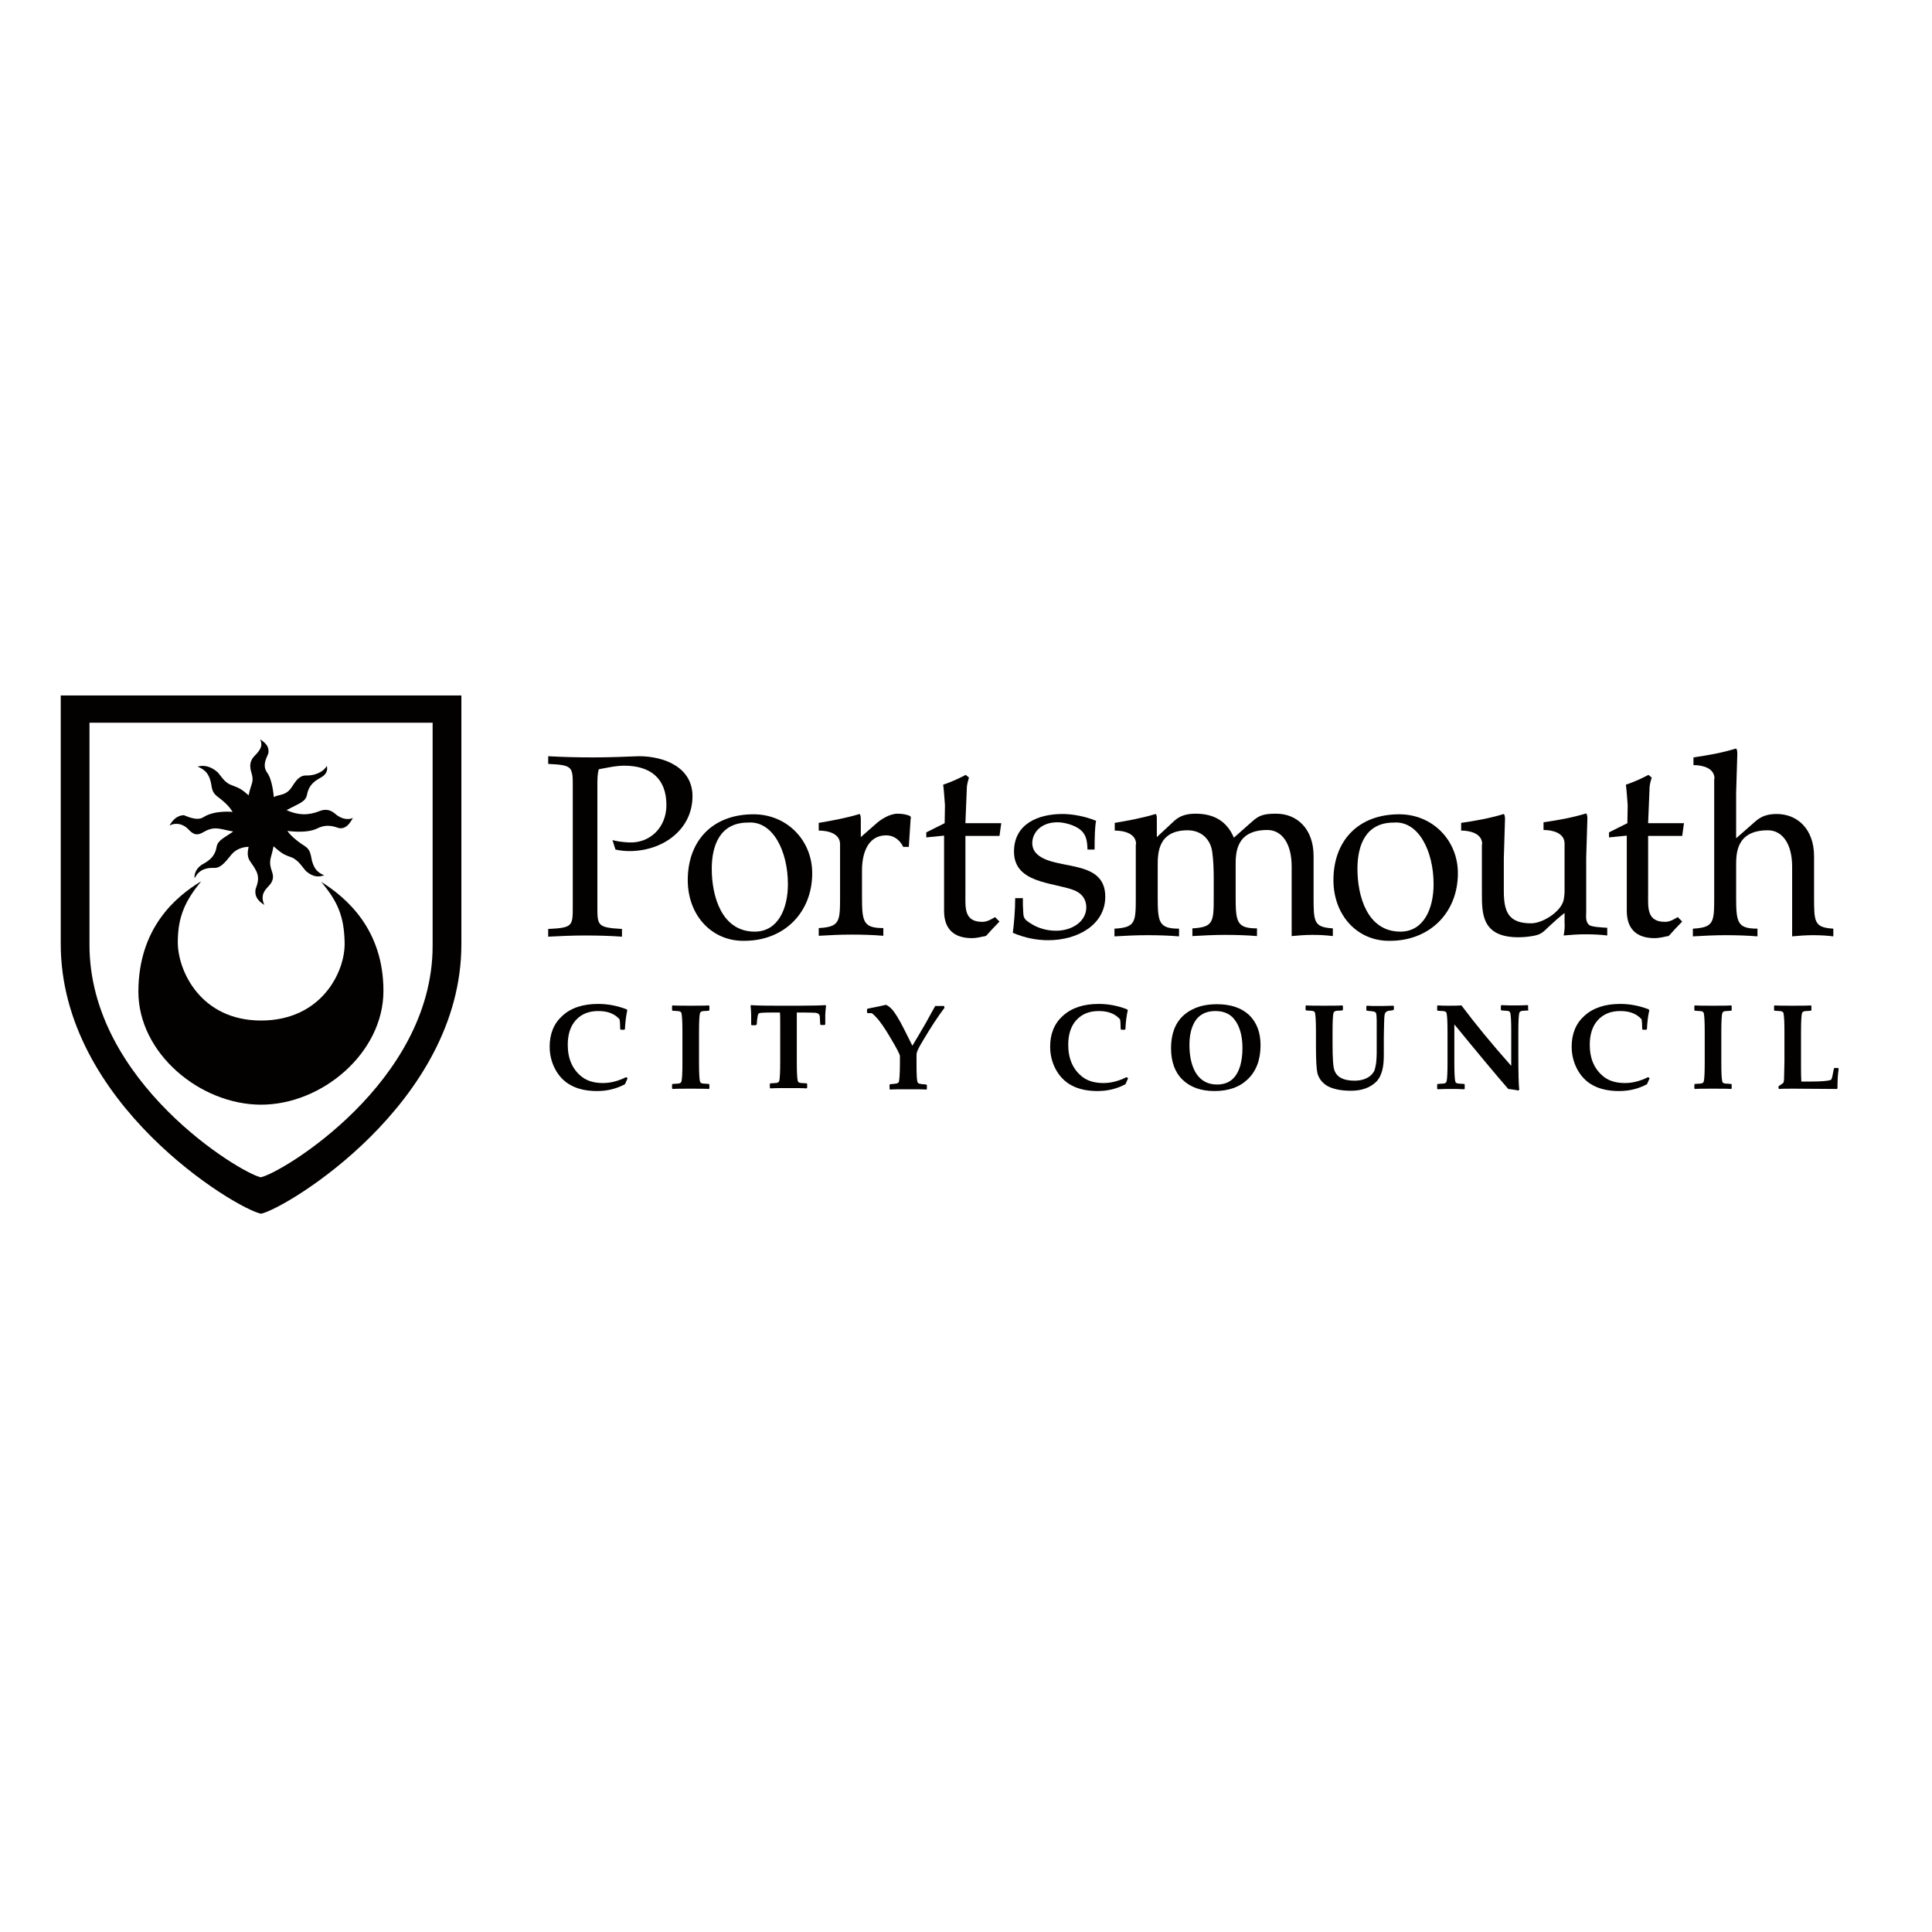 <svg xmlns="http://www.w3.org/2000/svg" xmlns:xlink="http://www.w3.org/1999/xlink" id="layer" x="0px" y="0px" viewBox="0 0 652 652" style="enable-background:new 0 0 652 652;" xml:space="preserve"> <style type="text/css"> .st0{fill:#030000;} </style> <g> <path class="st0" d="M155.7,234.7l-135.2,0c0,0,0,77.5,0,83.7c-0.1,54,59.1,89.5,67.6,91.2c8.5-1.8,67.6-37.3,67.6-90.9 L155.7,234.7z M88,397.3c-6.8-1.4-57.8-32.1-57.8-78.4c0,0,0-55.4,0-75H146c0,19.3,0,75.3,0,75.3C146,365.3,95,395.9,88,397.3"></path> <path class="st0" d="M108.4,297.6c5.6,6.7,7.7,11.6,7.9,20.4c0.3,9.8-7.7,26.4-28.2,26.4C67.7,344.4,60,327.6,60,318 c0-8.8,2.6-14.1,7.9-20.6c-8.8,5.3-21.1,15.9-21.2,37.1c-0.1,21,20.9,38.3,41.4,38.3c20.6,0,41.3-17.5,41.3-38.4 C129.4,313.7,117,303,108.4,297.6"></path> <path class="st0" d="M63.4,279.7c1.6,1.7,2.8,2.6,5.3,1.1c3.9-2.3,5.9-0.8,10-0.2c-2.5,1.9-5.2,2.8-5.6,5.2 c-0.5,3.1-2.3,4.5-4.6,5.8c-2.3,1.2-3.1,3.6-2.8,4.8c1.5-3.2,4.4-3.6,6.6-3.5c2.4,0.1,4.2-2.6,5.8-4.5c2.4-2.8,5.8-2.6,5.8-2.6 c-1,4.5,0.8,4.6,2.5,8c1.6,3.1-0.1,5.5-0.2,6.6c-0.2,2.1,0.7,3.5,3,5c-0.8-1.9-1.1-3.8,1.3-6.2c1.8-1.8,1.9-3.3,1.3-5 c-1.4-3.9-0.2-4.5,0.5-8.6c2.4,2,3,2.7,6,3.7c2.5,0.9,4.1,3.9,5.1,4.8c2.2,1.8,3.9,2,6,1.3c-2.3-1-3.1-2.1-3.8-3.9 c-0.9-2.3-0.3-4.4-2.8-6c-3.3-2.1-5.2-4.1-5.8-5.1c0,0,6.4,1,10-0.8c3.8-1.9,6.4-0.3,7.6-0.1c1.8,0.2,3.2-1,4.5-3.5 c-1,0.6-3.5,0.8-5.9-1.3c-1.9-1.7-3.7-1.6-5.3-1c-4,1.6-7.4,1.4-11.2-0.3c4.2-2.3,6.4-2.7,6.9-5.2c0.6-3.1,2.2-4.4,4.5-5.7 c2.3-1.2,2.5-2.8,2.2-4c-1.6,2.5-4.8,3.3-7,3.2c-2.4,0-3.5,1.9-4.9,4c-2,3-4.4,2.3-6,3.3c0,0-0.4-5.7-2.2-8.2 c-2.1-2.8,0.3-5.8,0.4-6.8c0.2-2.1-0.9-3.2-2.8-4.5c0.8,1.9,0.5,3.2-1.9,5.6c-1.8,1.8-1.6,3.8-1.1,5.5c1.1,3.4-0.1,3.7-0.9,7.8 c-2.4-2.1-3-2.4-5.9-3.5c-2.5-0.9-3.7-3.6-4.8-4.5c-2.2-1.8-4.4-2.3-6.5-1.7c2.8,1.2,3.6,2.6,4.2,4.4c0.8,2.3,0.1,4,2.7,5.9 c3,2.2,4.3,4,4.9,5c0,0-6-0.7-9.9,1.8c-2.3,1.5-6.3-0.7-6.6-0.7c-2.1,0.1-3.6,1.4-4.8,3.5C59.2,277.5,61.7,278,63.4,279.7"></path> <path class="st0" d="M193.3,265.6c0-6.8,0.1-7.4-8.3-7.8v-2.6c5.1,0.3,10.1,0.4,15.3,0.4c5.1,0,10.2-0.2,15.3-0.4 c8.5,0,18.1,3.7,18.1,13.5c0,10.9-9.4,18.1-20.3,18.5c-2.4,0.1-4.4-0.2-5.7-0.5l-1-3.2c1.3,0.4,3.4,0.7,5.6,0.8 c7.1,0.3,12.6-5.1,12.6-12.6c0-9.1-5.5-13.3-14.2-13.3c-3,0-5.8,0.7-8.6,1.2c-0.5,1.5-0.5,3.3-0.5,6v40c0,6.8-0.1,7.4,8.3,7.9v2.6 c-4.2-0.3-8.3-0.4-12.6-0.4c-4.3,0-8.4,0.2-12.3,0.4v-2.6c8.4-0.4,8.3-1,8.3-7.9V265.6z"></path> <path class="st0" d="M232.1,297c0-13.1,8.2-22.2,22.2-22.2c11.2,0,19.8,8.7,19.8,19.9c0,13.3-9.5,22.8-22.9,22.8 C240.3,317.7,232.1,309,232.1,297 M240.2,293.2c0,9.2,3.3,21.2,14.5,21.2c7.9,0,11.2-7.8,11.2-16c0-11.2-5.1-21.5-13.5-20.8 C243.1,277.6,240.2,285.1,240.2,293.2"></path> <path class="st0" d="M283.5,284.9c0-3.6-4-4.6-7.2-4.6v-2.6c4.1-0.7,8.8-1.5,13.8-3c0.3,0.3,0.4,1,0.4,1.7v6.1l4.9-4.3 c1.8-1.7,4.9-3.6,7.5-3.6c1.4,0,3,0.2,4.2,0.8c0.4,0.2,0.3,0.8,0.2,1.1l-0.6,9.3h-1.9c-1-2.2-3.1-3.9-5.7-3.9 c-6.1,0-8.2,5.8-8.2,11.9v8.5c0,8.7,0.3,10.9,7.2,10.9v2.6c-3.6-0.3-7.2-0.4-10.9-0.4c-3.7,0-7.3,0.2-10.9,0.4v-2.6 c7.2-0.4,7.2-2.2,7.2-10.9V284.9z"></path> <path class="st0" d="M312.6,282.6v-1.7l6.2-3.1l0.1-6.1c-0.2-2.3-0.3-4.5-0.6-6.9c3.1-1,5.9-2.4,7.6-3.3l1.1,0.9 c-0.3,1-0.6,2.1-0.7,3.1l-0.5,12.3h12.1l-0.6,4.3h-11.5v19.6c0,4.6-0.5,9.4,5.7,9.4c1.7,0,3.1-0.9,4.3-1.6l1.5,1.5 c-0.8,0.8-1.6,1.7-2.4,2.5l-1.9,2.1c-0.2,0.3-0.7,0.4-1,0.4c-1.3,0.3-2.7,0.6-4,0.6c-6.5,0-9.4-3.5-9.4-9.2V282L312.6,282.6z"></path> <path class="st0" d="M367,286.7c-0.1-2.8-0.3-5.1-2.7-6.9c-1.9-1.4-5.1-2.3-7.4-2.3c-7.9,0-10,6.8-7.6,10 c5.3,6.8,23.7,1.6,23.7,15.1c0,9.6-9.5,14.7-19.2,14.7c-3.8,0-7.8-0.7-12-2.5c0.4-3.1,0.8-7.6,0.8-11.7h2.6v2.3 c0.3,4.3-0.4,4.5,3.4,6.7c1.9,1.1,4.6,2,7.8,2c5.5,0,10.2-3.2,10.2-7.9c0-2.8-1.6-4.8-4.2-5.8c-7.2-2.7-20.2-2.3-20.2-13 c0-9.4,8.2-12.7,16.4-12.7c3.3,0,7.7,0.8,11.3,2.3c-0.4,1.9-0.5,5.7-0.5,9.7H367z"></path> <path class="st0" d="M383.4,284.9c0-3.6-4-4.6-7.2-4.6v-2.6c4.1-0.7,8.8-1.5,13.8-3c0.4,0.3,0.4,1,0.4,1.7v6.1l5.9-5.5 c2-1.8,4.3-2.4,7.2-2.4c6,0,10.5,2.4,12.9,8.1l6.1-5.4c2.4-2.2,4.1-2.7,8.2-2.7c6.9,0,12.6,5,12.6,14.3v13.5c0,8.7,0,10.5,6.5,10.9 v2.6c-2.4-0.3-4.6-0.4-7-0.4c-2.4,0-4.7,0.2-6.9,0.4v-23.5c0-7.9-3.4-12.3-8.2-12.3c-10.7,0-10.7,7.9-10.7,11.9v10.4 c0,8.7,0.3,10.9,7.2,10.9v2.6c-3.6-0.3-7.2-0.4-10.9-0.4c-3.7,0-7.3,0.2-10.9,0.4v-2.6c7.2-0.4,7.2-2.2,7.2-10.9v-5.9 c0-3-0.1-6.1-0.5-9c-0.6-4.4-3.8-7.3-8.3-7.3c-10.1,0-10.1,7.9-10.1,11.9v10.4c0,8.7,0.3,10.9,7.2,10.9v2.6 c-3.6-0.3-7.2-0.4-10.9-0.4c-3.7,0-7.3,0.2-10.9,0.4v-2.6c7.2-0.4,7.2-2.2,7.2-10.9V284.9z"></path> <path class="st0" d="M450,297c0-13.1,8.2-22.2,22.2-22.2c11.2,0,19.8,8.7,19.8,19.9c0,13.3-9.5,22.8-22.9,22.8 C458.2,317.7,450,309,450,297 M458.1,293.2c0,9.2,3.3,21.2,14.5,21.2c7.9,0,11.2-7.8,11.2-16c0-11.2-5.1-21.5-13.5-20.8 C461,277.6,458.1,285.1,458.1,293.2"></path> <path class="st0" d="M500.2,284.9c0-3.6-4-4.6-7.1-4.6v-2.6c4.8-0.7,9.5-1.5,14.4-3c0.3,0.3,0.4,1,0.4,1.7l-0.4,13.3v11 c0,6.9,1.5,10.9,9.2,10.9c3.9,0,10.1-3.9,11-7.9c0.2-1.1,0.3-2,0.3-3.1v-15.9c0-3.6-4-4.6-7.1-4.6v-2.6c4.8-0.7,9.5-1.5,14.4-3 c0.3,0.3,0.4,1,0.4,1.7l-0.4,13.3v18.1c0,1.7-0.4,3.8,1.4,4.8c1.3,0.4,2.7,0.5,4.1,0.6l1.6,0.1v2.6c-2.4-0.3-5-0.4-7.4-0.4 c-2.5,0-5.1,0.2-7.3,0.4c0.3-1.6,0.4-3.1,0.3-4.3v-3.3c-1.8,1.4-3.7,3.1-5.4,4.7c-1.6,1.5-2.3,2.4-4.5,2.9 c-1.8,0.4-3.8,0.6-5.7,0.6c-12.3,0-12.3-7.9-12.3-14.9V284.9z"></path> <path class="st0" d="M543,282.6v-1.7l6.2-3.1l0.1-6.1c-0.2-2.3-0.3-4.5-0.6-6.9c3.1-1,5.9-2.4,7.6-3.3l1.1,0.9 c-0.3,1-0.6,2.1-0.7,3.1l-0.5,12.3h12.1l-0.6,4.3h-11.5v19.6c0,4.6-0.5,9.4,5.7,9.4c1.7,0,3.1-0.9,4.3-1.6l1.5,1.5 c-0.8,0.8-1.6,1.7-2.4,2.5l-1.9,2.1c-0.2,0.3-0.7,0.4-1,0.4c-1.3,0.3-2.7,0.6-4,0.6c-6.5,0-9.4-3.5-9.4-9.2V282L543,282.6z"></path> <path class="st0" d="M578.6,262.8c0-3.6-4-4.6-7.1-4.6v-2.6c4.8-0.7,9.5-1.5,14.4-3c0.3,0.3,0.4,1,0.4,1.7l-0.4,13.3v15.3l6.6-5.8 c2.1-1.8,4.3-2.4,7.1-2.4c6.9,0,12.6,5,12.6,14.3v13.5c0,8.7,0,10.5,6.5,10.9v2.6c-2.4-0.3-4.6-0.4-7-0.4c-2.4,0-4.7,0.2-6.9,0.4 v-23.5c0-7.9-3.4-12.3-8.2-12.3c-10.7,0-10.7,7.9-10.7,11.9v10.4c0,8.7,0.3,10.9,7.2,10.9v2.6c-3.6-0.3-7.2-0.4-10.9-0.4 c-3.7,0-7.3,0.2-10.9,0.4v-2.6c7.2-0.4,7.2-2.2,7.2-10.9V262.8z"></path> <path class="st0" d="M211.8,363.9l-0.9,2c-2.8,1.5-5.9,2.3-9.4,2.3c-6.9,0-11.6-2.5-14.2-7.5c-1.2-2.3-1.8-4.8-1.8-7.5 c0-4.3,1.4-7.8,4.3-10.4c2.9-2.7,7-4,12.1-4c3.2,0,6.4,0.6,9.5,1.8l0.3,0.3c-0.4,1.8-0.7,4-0.8,6.4l-0.2,0.2h-1.2l-0.2-0.2 c0-1.6-0.1-2.7-0.2-3.3c-1.7-1.9-4-2.8-7.2-2.8c-3.2,0-5.7,1-7.6,3.1c-1.8,2-2.7,4.8-2.7,8.3c0,4.7,1.6,8.4,4.9,10.9 c1.7,1.3,4.1,2,7,2c2.6,0,5.2-0.7,7.8-2L211.8,363.9z"></path> <path class="st0" d="M239.4,367.3l-0.2,0.2c-1.3-0.1-3.4-0.1-6.1-0.1c-2.8,0-4.8,0-6.1,0.1l-0.2-0.2v-1.3l0.2-0.2 c1.4-0.1,2.1-0.1,2.3-0.2c0.4-0.1,0.6-0.4,0.7-0.7c0.2-1,0.3-3,0.3-6.2v-10.5c0-3.2-0.1-5.2-0.3-6.2c-0.1-0.4-0.3-0.6-0.7-0.7 c-0.2-0.1-1-0.1-2.3-0.2l-0.2-0.2v-1.4l0.2-0.2c1.3,0.1,3.3,0.1,6.1,0.1c2.8,0,4.8,0,6.1-0.1l0.2,0.2v1.4l-0.2,0.2 c-1.4,0.1-2.1,0.1-2.3,0.2c-0.4,0.1-0.6,0.4-0.7,0.7c-0.2,0.9-0.3,3-0.3,6.2v10.5c0,3.2,0.1,5.2,0.3,6.2c0.1,0.4,0.3,0.6,0.7,0.7 c0.2,0.1,1,0.1,2.3,0.2l0.2,0.2V367.3z"></path> <path class="st0" d="M278.8,339.4c-0.2,1-0.2,2-0.3,3l0,3.3l-0.2,0.2H277l-0.2-0.2c-0.1-1.7-0.1-2.7-0.2-3 c-0.2-0.5-0.6-0.8-1.3-0.9c-0.3,0-1.5-0.1-3.7-0.1h-2.7c0,0.5,0,2.3,0,5.5v11.3c0,3.2,0.1,5.2,0.3,6.2c0.1,0.4,0.3,0.6,0.7,0.7 c0.2,0.1,1,0.1,2.3,0.2l0.2,0.2v1.3l-0.2,0.2c-1.3-0.1-3.3-0.1-6.1-0.1c-2.8,0-4.9,0-6.1,0.1l-0.2-0.2v-1.3l0.2-0.2 c1.4-0.1,2.1-0.1,2.3-0.2c0.4-0.1,0.6-0.4,0.7-0.7c0.2-1,0.3-3,0.3-6.2v-11.3c0-3.3,0-5.1-0.1-5.5h-2.8c-2.4,0-3.8,0.1-4.1,0.2 c-0.2,0.1-0.4,0.2-0.4,0.3c-0.1,0.2-0.2,0.6-0.3,1.3c-0.1,0.7-0.2,1.4-0.2,2.2L255,346h-1.3l-0.2-0.2l0-3.4c0-0.9-0.1-1.9-0.2-3 l0.2-0.2c0.8,0.1,3.6,0.2,8.5,0.2h8c4.5,0,7.4-0.1,8.5-0.2L278.8,339.4z"></path> <path class="st0" d="M318.6,340.3c-2.1,2.8-4.4,6.3-6.9,10.5c-1.4,2.3-2.2,3.8-2.3,4.5c-0.1,0.3-0.1,0.8-0.1,1.5v2 c0,3.9,0.1,6,0.4,6.5c0.1,0.2,0.3,0.3,0.5,0.4c0.3,0.1,1.1,0.2,2.4,0.3l0.2,0.2v1.3l-0.2,0.2c-1.3-0.1-3.3-0.1-6.1-0.1 c-2.8,0-4.9,0-6.1,0.1l-0.2-0.2v-1.4l0.2-0.2c1.3-0.1,2.1-0.2,2.4-0.3c0.2-0.1,0.3-0.2,0.5-0.4c0.2-0.4,0.4-2.6,0.4-6.5v-2.3 c0-0.5-1-2.5-3.1-6c-2.1-3.6-3.8-6-5.1-7.3c-0.6-0.6-1-1-1.2-1.1c-0.2-0.1-0.7-0.1-1.5-0.1l-0.2-0.2v-1.1l0.2-0.2 c3.2-0.6,5.3-1.1,6.2-1.3c0.7,0.3,1.3,0.8,1.8,1.3c1.1,1.1,2.6,3.5,4.5,7.3l2.6,5.2c0.8-1.3,2.3-3.8,4.5-7.6l2.2-4 c0.2-0.4,0.6-1,1-1.8h2.9l0.2,0.2V340.3z"></path> <path class="st0" d="M380.7,363.9l-0.9,2c-2.8,1.5-5.9,2.3-9.4,2.3c-6.9,0-11.6-2.5-14.2-7.5c-1.2-2.3-1.8-4.8-1.8-7.5 c0-4.3,1.4-7.8,4.3-10.4c3-2.7,7-4,12.1-4c3.2,0,6.4,0.6,9.5,1.8l0.3,0.3c-0.4,1.8-0.7,4-0.8,6.4l-0.2,0.2h-1.2l-0.2-0.2 c0-1.6-0.1-2.7-0.2-3.3c-1.7-1.9-4-2.8-7.2-2.8c-3.2,0-5.7,1-7.6,3.1c-1.8,2-2.7,4.8-2.7,8.3c0,4.7,1.6,8.4,4.9,10.9 c1.7,1.3,4.1,2,7,2c2.6,0,5.2-0.7,7.8-2L380.7,363.9z"></path> <path class="st0" d="M425.4,352.7c0,4.9-1.4,8.7-4.3,11.5c-2.8,2.7-6.5,4-11.3,4c-4.5,0-8.1-1.3-10.7-3.8 c-2.6-2.5-3.9-6.1-3.9-10.6c0-6.4,2.4-10.8,7.3-13.2c2.2-1.1,4.9-1.7,8.2-1.7c4.6,0,8.2,1.2,10.8,3.6 C424.1,345,425.4,348.4,425.4,352.7 M419.3,353.7c0-3.8-0.8-6.9-2.3-9.1c-1.5-2.3-3.8-3.4-6.8-3.4c-3.9,0-6.5,1.8-7.8,5.3 c-0.7,1.8-1,3.8-1,6.1c0,4.1,0.8,7.3,2.3,9.7c1.6,2.4,3.9,3.7,7,3.7c3.8,0,6.3-1.9,7.6-5.6C419,358.4,419.3,356.2,419.3,353.7"></path> <path class="st0" d="M470.1,340.8l-0.2,0.2c-1.6,0-2.4,0.4-2.6,1.3c-0.1,0.5-0.2,1.5-0.2,3c0,1.2-0.1,2.8-0.1,5v6.1 c0,3.9-0.8,6.7-2.3,8.4c-2.1,2.2-5,3.3-8.8,3.3c-3.5,0-6.2-0.6-8.1-1.7c-1.6-1-2.7-2.4-3.2-4.2c-0.3-1.2-0.5-4.2-0.5-9v-5.1 c0-3.2-0.1-5.2-0.3-6.2c-0.1-0.4-0.3-0.6-0.7-0.7c-0.2-0.1-1-0.1-2.3-0.2l-0.2-0.2v-1.3l0.2-0.2c1.3,0.1,3.3,0.1,6.1,0.1 c2.9,0,4.9,0,6.1-0.1l0.2,0.2v1.3L453,341c-1.4,0.1-2.1,0.1-2.3,0.2c-0.4,0.1-0.6,0.4-0.7,0.7c-0.2,0.9-0.3,3-0.3,6.2v4.1 c0,5,0.2,8.1,0.7,9.2c0.9,2.2,3.1,3.3,6.7,3.3c2.3,0,4.1-0.6,5.4-1.7c0.6-0.5,1-1.1,1.3-1.6c0.2-0.6,0.4-1.4,0.6-2.6 c0.1-1.1,0.2-2.2,0.2-3.3v-4.1c0-3.5,0-5.8,0-7.1c0-1.2-0.1-2-0.2-2.3c-0.1-0.3-0.3-0.5-0.7-0.6c-0.3-0.1-1.1-0.2-2.4-0.3l-0.2-0.2 v-1.3l0.2-0.2c1.2,0.1,2.3,0.1,3.6,0.1c0.9,0,2.7,0,5.3-0.1l0.2,0.2V340.8z"></path> <path class="st0" d="M515.9,340.8l-0.2,0.2c-1.4,0.1-2.1,0.1-2.3,0.2c-0.4,0.1-0.6,0.4-0.7,0.7c-0.2,0.9-0.3,3-0.3,6.2v8.1 c0,5.9,0.1,9.8,0.3,11.6l-0.3,0.2c-1.5-0.3-2.6-0.4-3.4-0.5c-3.5-4-9.6-11.3-18.2-21.8v13c0,3.2,0.1,5.2,0.3,6.2 c0.1,0.4,0.3,0.6,0.7,0.7c0.2,0.1,1,0.1,2.3,0.2l0.2,0.2v1.4l-0.2,0.2c-1.5-0.1-2.9-0.1-4.3-0.1c-1.5,0-3,0-4.6,0.1l-0.2-0.2v-1.4 l0.2-0.2c1.3-0.1,2.1-0.1,2.3-0.2c0.4-0.1,0.6-0.4,0.7-0.7c0.2-0.9,0.3-3,0.3-6.2v-10.5c0-3.2-0.1-5.2-0.3-6.2 c-0.1-0.4-0.3-0.6-0.7-0.7c-0.2-0.1-1-0.1-2.3-0.2l-0.2-0.2v-1.4l0.2-0.2c1.3,0.1,2.5,0.1,3.6,0.1c1.8,0,3.3,0,4.4-0.1 c4.8,6.4,10.4,13.2,16.8,20.4v-11.6c0-3.2-0.1-5.2-0.3-6.2c-0.1-0.4-0.3-0.6-0.7-0.7c-0.2-0.1-1-0.1-2.3-0.2l-0.2-0.2v-1.4l0.2-0.2 c1.5,0.1,2.9,0.1,4.2,0.1c1.7,0,3.2,0,4.6-0.1l0.2,0.2V340.8z"></path> <path class="st0" d="M556.7,363.9l-0.9,2c-2.8,1.5-5.9,2.3-9.4,2.3c-6.9,0-11.6-2.5-14.2-7.5c-1.2-2.3-1.8-4.8-1.8-7.5 c0-4.3,1.4-7.8,4.3-10.4c3-2.7,7-4,12.1-4c3.2,0,6.4,0.6,9.5,1.8l0.3,0.3c-0.4,1.8-0.7,4-0.8,6.4l-0.2,0.2h-1.2l-0.2-0.2 c0-1.6-0.1-2.7-0.2-3.3c-1.7-1.9-4-2.8-7.2-2.8c-3.2,0-5.7,1-7.6,3.1c-1.8,2-2.7,4.8-2.7,8.3c0,4.7,1.6,8.4,4.9,10.9 c1.7,1.3,4.1,2,7,2c2.6,0,5.2-0.7,7.8-2L556.7,363.9z"></path> <path class="st0" d="M584.4,367.3l-0.2,0.2c-1.3-0.1-3.4-0.1-6.1-0.1c-2.8,0-4.8,0-6.1,0.1l-0.2-0.2v-1.3l0.2-0.2 c1.4-0.1,2.1-0.1,2.3-0.2c0.4-0.1,0.6-0.4,0.7-0.7c0.2-1,0.3-3,0.3-6.2v-10.5c0-3.2-0.1-5.2-0.3-6.2c-0.1-0.4-0.3-0.6-0.7-0.7 c-0.2-0.1-1-0.1-2.3-0.2l-0.2-0.2v-1.4l0.2-0.2c1.3,0.1,3.3,0.1,6.1,0.1c2.8,0,4.8,0,6.1-0.1l0.2,0.2v1.4l-0.2,0.2 c-1.3,0.1-2.1,0.1-2.3,0.2c-0.4,0.1-0.6,0.4-0.7,0.7c-0.2,0.9-0.3,3-0.3,6.2v10.5c0,3.2,0.1,5.2,0.3,6.2c0.1,0.4,0.3,0.6,0.7,0.7 c0.2,0.1,1,0.1,2.3,0.2l0.2,0.2V367.3z"></path> <path class="st0" d="M620.5,360.7c-0.3,1.9-0.4,4.1-0.4,6.6l-0.2,0.2l-14.4-0.1c-2.4,0-4.1,0-5.1,0.1l-0.2-0.2v-0.6l0.1-0.2 c1-0.6,1.5-1,1.6-1.2c0.1-0.2,0.2-1.1,0.2-2.6l0.1-4.4v-10.1c0-3.1-0.1-5.2-0.3-6.2c-0.1-0.4-0.3-0.6-0.7-0.7 c-0.2-0.1-1-0.1-2.3-0.2l-0.2-0.2v-1.4l0.2-0.2c1.4,0.1,3.4,0.1,6,0.1c2.7,0,4.8,0,6.2-0.1l0.2,0.2v1.4l-0.2,0.2 c-1.3,0.1-2.1,0.1-2.3,0.2c-0.4,0.1-0.6,0.4-0.7,0.7c-0.2,1-0.3,3-0.3,6.2V360c0,1.7,0,3.4,0.1,5h2.7c3.9,0,6.2-0.2,7.1-0.5 c0.1-0.1,0.3-0.1,0.3-0.2c0.1-0.2,0.3-0.6,0.4-1.2l0.5-2.5l0.2-0.2h1.2L620.5,360.7z"></path> </g> </svg>